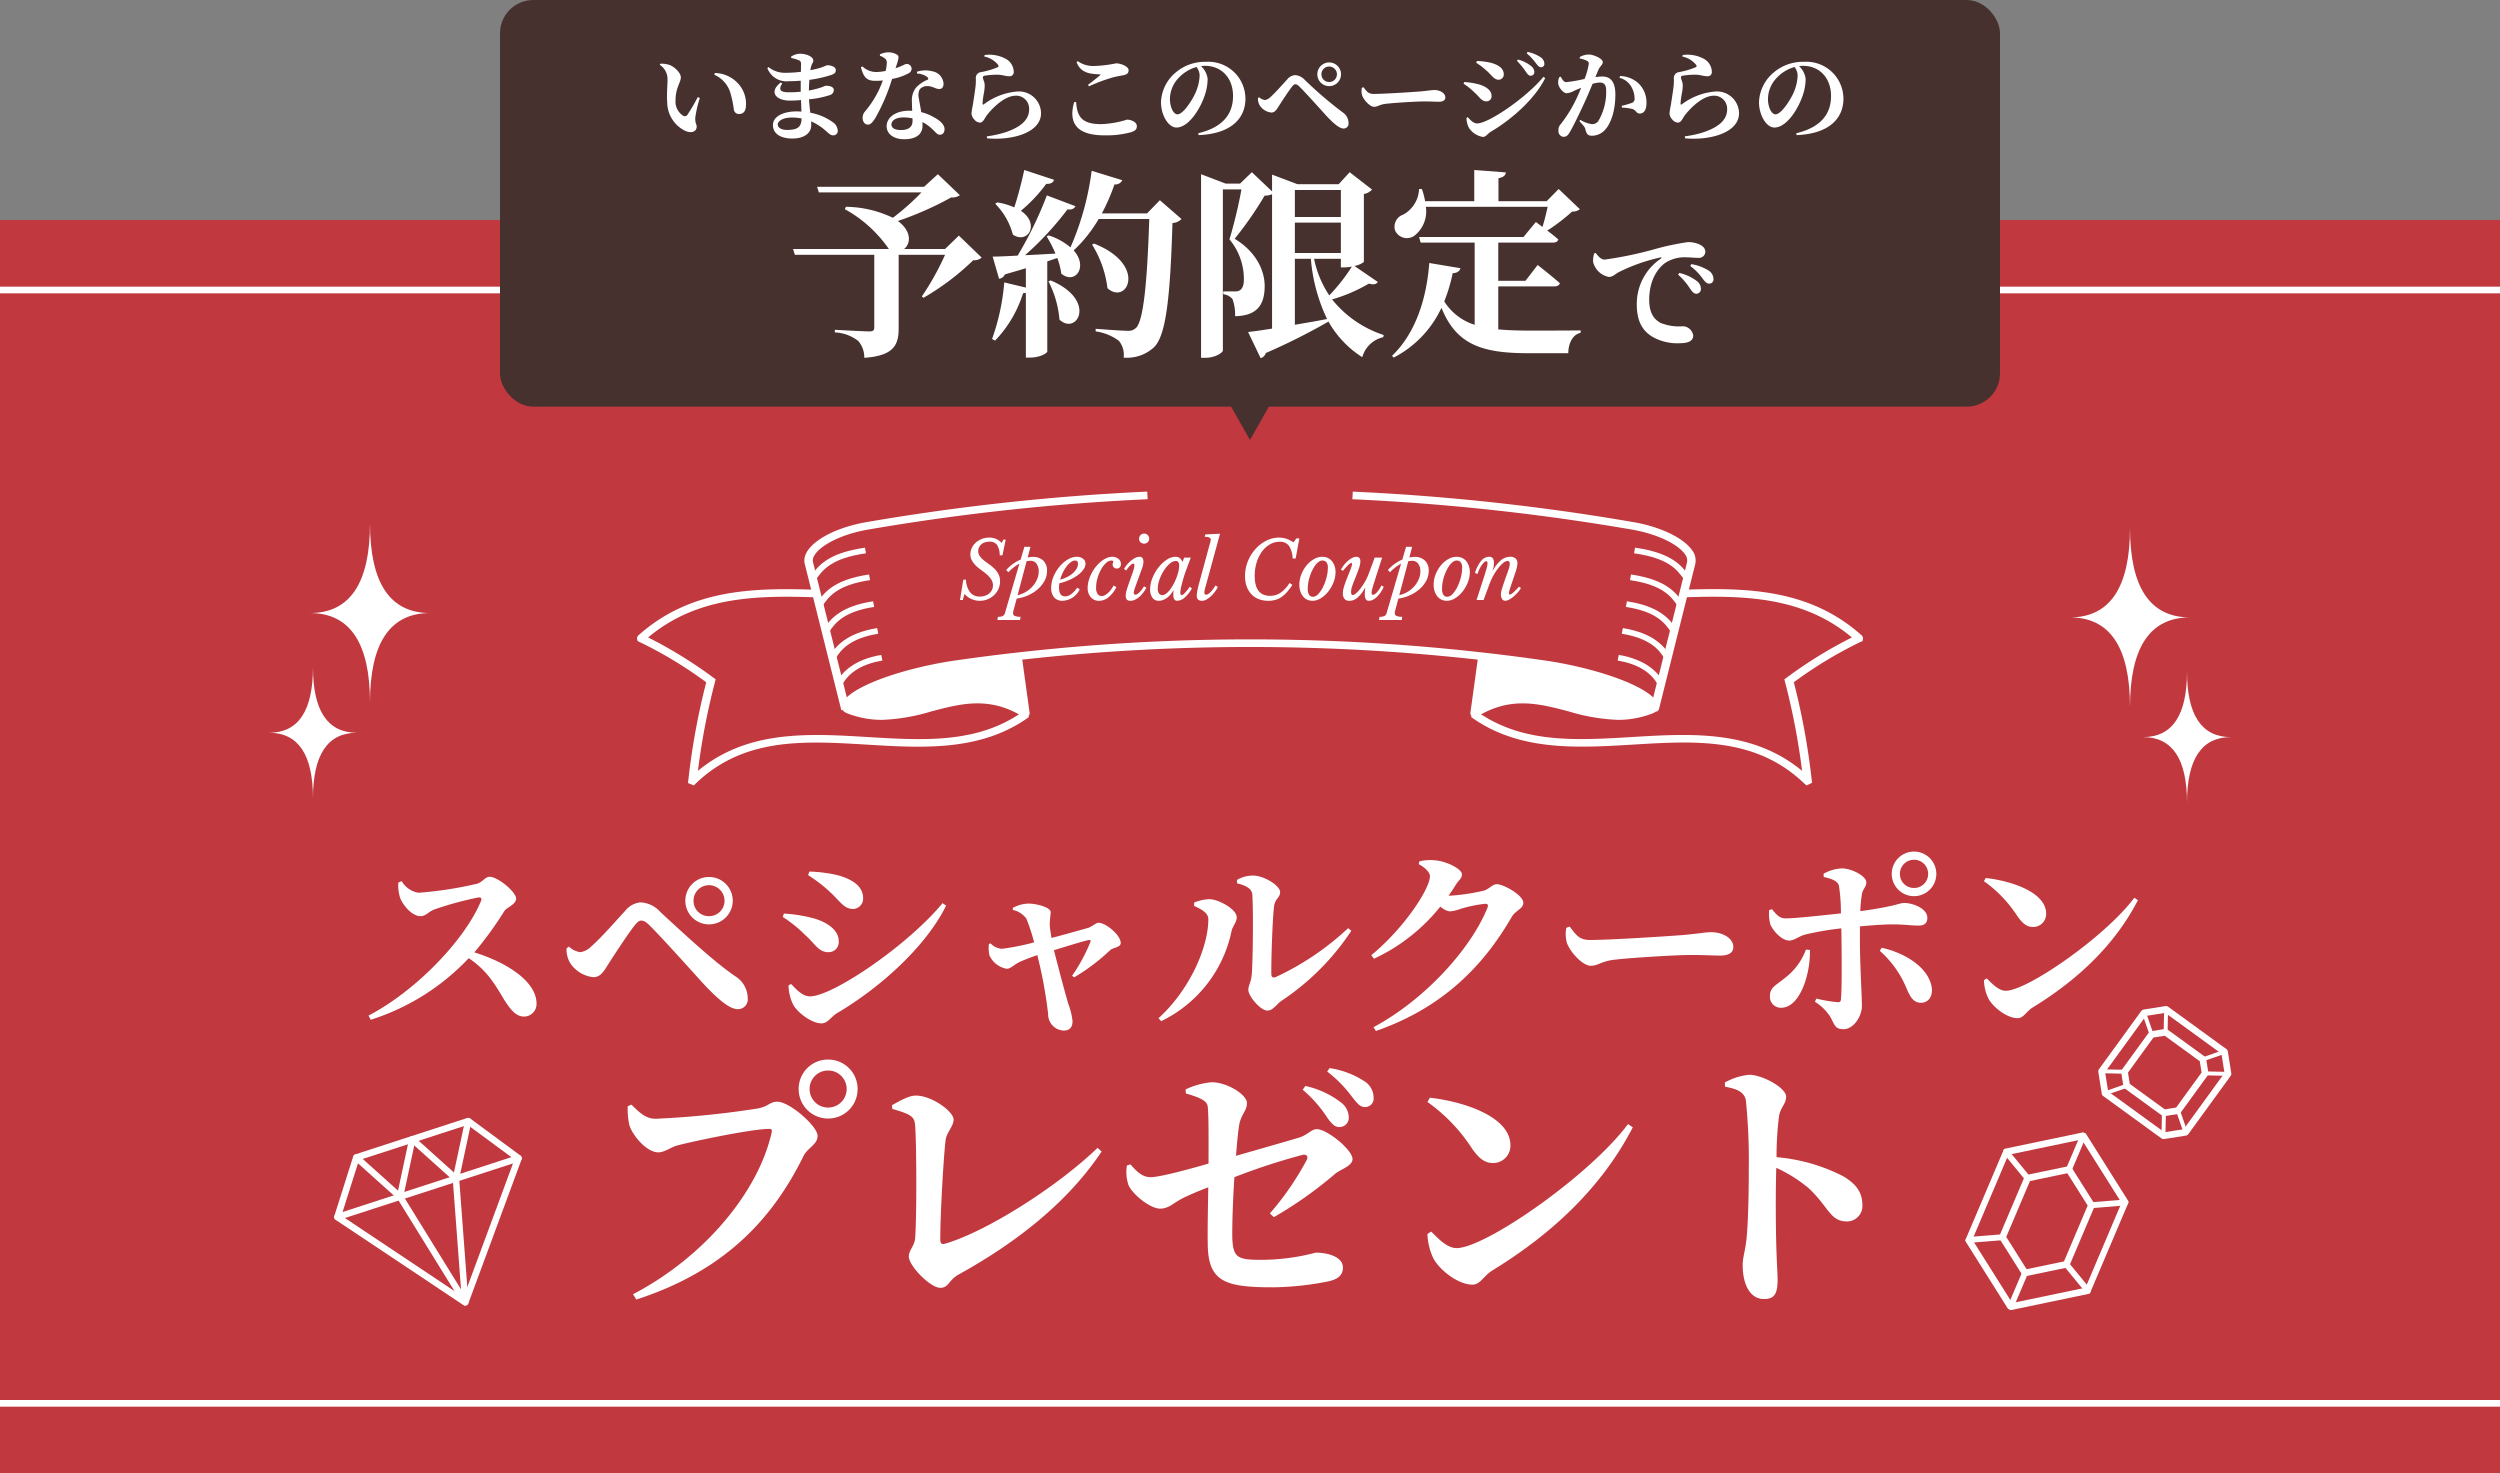 <svg xmlns="http://www.w3.org/2000/svg" xmlns:xlink="http://www.w3.org/1999/xlink" width="375" height="221" viewBox="0 0 375 221">
  <rect x="0" y="0" width="375" height="221" fill="#808080" stroke="none"/>
  <defs>
    <clipPath id="clip-path">
      <rect id="Rectangle_1308" data-name="Rectangle 1308" width="183.892" height="63.816" fill="none"/>
    </clipPath>
    <clipPath id="clip-path-2">
      <rect id="Rectangle_1309" data-name="Rectangle 1309" width="20.31" height="28.729" fill="none"/>
    </clipPath>
    <clipPath id="clip-path-4">
      <rect id="Rectangle_1311" data-name="Rectangle 1311" width="19" height="27.916" fill="none"/>
    </clipPath>
    <clipPath id="clip-path-5">
      <rect id="Rectangle_1312" data-name="Rectangle 1312" width="19" height="27.916" transform="translate(0 0)" fill="none"/>
    </clipPath>
    <clipPath id="clip-path-6">
      <rect id="Rectangle_1311-2" data-name="Rectangle 1311" width="13.895" height="20.416" fill="none"/>
    </clipPath>
  </defs>
  <g id="Group_949" data-name="Group 949" transform="translate(0 -15869)">
    <g id="lead">
      <rect id="Rectangle_1287" data-name="Rectangle 1287" width="375" height="188" transform="translate(0 15902)" fill="#c1383f"/>
      <rect id="Rectangle_1314" data-name="Rectangle 1314" width="375" height="1" transform="translate(0 15912)" fill="#fff"/>
      <rect id="Rectangle_1315" data-name="Rectangle 1315" width="375" height="1" transform="translate(0 16079)" fill="#fff"/>
      <g id="Group_878" data-name="Group 878" transform="translate(0 1.816)">
        <g id="ribon" transform="translate(95.555 15921.184)">
          <g id="Group_866" data-name="Group 866" transform="translate(0 0)" clip-path="url(#clip-path)">
            <path id="Path_2426" data-name="Path 2426" d="M41.773,54.154l-.791-.476.142-.193c1.055-1.441,2.5-3.415,8.087-4.206l.148.847c-5.172.732-6.43,2.451-7.441,3.832Z" transform="translate(-15.019 -21.127)" fill="#fff"/>
            <path id="Path_2427" data-name="Path 2427" d="M43.337,61.112l-.81-.449c1.019-1.5,2.417-3.545,7.86-4.346l.153.846c-5.014.739-6.228,2.519-7.2,3.949" transform="translate(-15.585 -24.144)" fill="#fff"/>
            <path id="Path_2428" data-name="Path 2428" d="M44.9,68.07l-.829-.421c1.128-1.8,2.816-3.574,7.491-4.294l.16.845c-4.5.692-5.879,2.361-6.822,3.87" transform="translate(-16.151 -27.162)" fill="#fff"/>
            <path id="Path_2429" data-name="Path 2429" d="M46.465,75.027l-.846-.392c.832-1.46,2.475-3.489,7.12-4.242l.169.844c-4.183.678-5.64,2.381-6.442,3.789" transform="translate(-16.718 -30.179)" fill="#fff"/>
            <path id="Path_2430" data-name="Path 2430" d="M48.029,81.982l-.862-.361c.781-1.517,2.586-3.476,6.747-4.19l.178.842c-3.023.519-5.063,1.768-6.063,3.709" transform="translate(-17.285 -33.196)" fill="#fff"/>
            <path id="Path_2431" data-name="Path 2431" d="M224.773,85.946c-9.644,3.778-16.706-5.352-26.341.489a.306.306,0,0,1-.257.064h0a.372.372,0,0,1-.1-.231c-.005-.009,0-.017,0-.026q.584-4.232,1.175-8.465,4.972.554,9.925,1.278c9.282,1.445,16.245,4.567,16.064,6.574v0a0,0,0,0,1-.005,0,1.173,1.173,0,0,1-.461.308" transform="translate(-72.588 -33.345)" fill="#fff"/>
            <path id="Path_2432" data-name="Path 2432" d="M76.476,86.242c0,.009,0,.017,0,.026a.372.372,0,0,1-.1.231h-.005a.3.3,0,0,1-.257-.064c-9.635-5.841-16.7,3.289-26.341-.489a1.237,1.237,0,0,1-.466-.308v-.009c-.176-2.007,6.781-5.129,16.069-6.574q4.951-.721,9.92-1.278.584,4.233,1.175,8.465" transform="translate(-18.07 -33.345)" fill="#fff"/>
            <path id="Path_2433" data-name="Path 2433" d="M8.507,89.611l-.855-.359.044-.444A104.866,104.866,0,0,1,10.38,74.14,62.614,62.614,0,0,0,.357,68.085L.089,67.96l-.075-.286A.6.6,0,0,1,.206,67.1c7.744-6.908,17.064-7.175,26.737-6.835L26.894,61.4c-9.146-.322-17.959-.094-25.232,6.016a65.919,65.919,0,0,1,9.825,6.057l.309.226-.091.349A102.878,102.878,0,0,0,9.135,87.425c7.436-6.16,16.6-5.609,25.483-5.072,8.467.51,16.465.992,23.249-3.8l.235.27.705.481a.816.816,0,0,1-.168.154C51.484,84.514,42.867,84,34.534,83.493c-9.5-.574-18.464-1.113-25.706,5.812Z" transform="translate(0 -25.796)" fill="#fff"/>
            <path id="Path_2434" data-name="Path 2434" d="M54.6,87.284a14.118,14.118,0,0,1-5.233-.984,1.69,1.69,0,0,1-.664-.454l.775-.5-.387.249.386-.25a.862.862,0,0,0,.271.166c4.322,1.693,8.035.716,11.966-.317,4.354-1.145,8.851-2.327,14.005.583l-1.112-7.99.945-.106,1.192,8.6-.012.026a.591.591,0,0,1-.4.551l-.128.031a.831.831,0,0,1-.589-.146c-4.959-3.005-9.174-1.9-13.637-.722A28.872,28.872,0,0,1,54.6,87.284" transform="translate(-17.848 -33.305)" fill="#fff"/>
            <path id="Path_2435" data-name="Path 2435" d="M48.607,91.561l-.057-.131.46-.109.445-.149-.193.089.208-.049-.208.049Z" transform="translate(-17.792 -39.087)" fill="#fff"/>
            <path id="Path_2436" data-name="Path 2436" d="M241.137,91.674l-.939-.138h.95a.718.718,0,0,1-.011.138" transform="translate(-88.026 -39.244)" fill="#fff"/>
            <path id="Path_2437" data-name="Path 2437" d="M215.317,67.343l-1.24-.22.013-.06c.022-.072.026-.1.032-.122l5.449-21.783a1.506,1.506,0,0,0-.35-1.251c-1.123-1.554-4.285-3.016-7.88-3.645l-.06-.01c-9.106-1.572-18.388-2.78-27.591-3.59-4.772-.424-9.59-.747-14.322-.958l.062-1.141c4.753.213,9.592.536,14.384.962,9.22.812,18.522,2.022,27.648,3.6l.063.01c4,.689,7.433,2.319,8.757,4.153a2.536,2.536,0,0,1,.525,2.129l-5.445,21.765a1.6,1.6,0,0,1-.044.166" transform="translate(-62.069 -14.818)" fill="#fff"/>
            <path id="Path_2438" data-name="Path 2438" d="M45.162,67.354v0l-2.154-8.618q-1.093-4.378-2.189-8.757l-1.142-4.571a2.045,2.045,0,0,1-.063-.512c0-2.369,4.018-4.848,9.345-5.767a339.716,339.716,0,0,1,42.088-4.572l.065,1.141A338.46,338.46,0,0,0,49.2,40.249c-4.974.858-8.316,3.095-8.316,4.645a1.017,1.017,0,0,0,.031.257l1.142,4.575q1.1,4.379,2.189,8.757l1.733,6.934c2.359-2.247,9.21-4.437,15.744-5.454,3.371-.491,6.717-.921,9.95-1.282a309.894,309.894,0,0,1,69.588,0c3.232.36,6.579.791,9.946,1.281,8.181,1.273,16.847,4.382,16.595,7.184l-1.263-.093c.125-1.392-6.008-4.481-15.54-5.965-3.346-.487-6.677-.916-9.9-1.274a308.457,308.457,0,0,0-69.274,0c-3.22.359-6.549.788-9.9,1.275-9.522,1.481-15.66,4.572-15.539,5.965a.523.523,0,0,0,.013.073h0Z" transform="translate(-14.517 -14.815)" fill="#fff"/>
            <path id="Path_2439" data-name="Path 2439" d="M247.78,89.612l-.348-.3c-7.255-6.936-16.223-6.4-25.719-5.824-8.332.5-16.949,1.021-24.115-4.045a.792.792,0,0,1-.162-.151l.562-.384.368-.373c6.8,4.806,14.794,4.323,23.262,3.813,8.876-.535,18.038-1.088,25.483,5.074a102.8,102.8,0,0,0-2.568-13.374l-.092-.349.309-.226a66.176,66.176,0,0,1,9.823-6.06c-7.272-6.107-16.081-6.335-25.225-6.014l-.029-1.142c9.65-.34,18.97-.073,26.71,6.833a.6.6,0,0,1,.2.578l-.067.3-.329.134a62.748,62.748,0,0,0-9.97,6.032,105.019,105.019,0,0,1,2.686,14.685l.045.4Z" transform="translate(-72.355 -25.796)" fill="#fff"/>
            <path id="Path_2440" data-name="Path 2440" d="M219.446,87.284a28.863,28.863,0,0,1-7.381-1.264c-4.463-1.174-8.68-2.284-13.651.731a.8.8,0,0,1-.577.137H197.8l-.089-.03a.591.591,0,0,1-.4-.535l-.016-.03.023-.151h0l1.169-8.457.944.106-1.109,7.989c5.168-2.907,9.657-1.725,14-.583,3.932,1.034,7.644,2.01,11.969.316a.827.827,0,0,0,.258-.157l.143-.165.25-.022v.339l.3.081h.179v.428l-.269.005a1.939,1.939,0,0,1-.481.276,14.122,14.122,0,0,1-5.235.985" transform="translate(-72.304 -33.305)" fill="#fff"/>
            <path id="Path_2441" data-name="Path 2441" d="M243.65,54.154l-.144-.2c-1.011-1.381-2.269-3.1-7.441-3.832l.148-.847c5.586.791,7.032,2.765,8.087,4.206l.142.193Z" transform="translate(-86.511 -21.127)" fill="#fff"/>
            <path id="Path_2442" data-name="Path 2442" d="M242.3,61.112c-.975-1.43-2.189-3.211-7.2-3.949l.153-.846c5.443.8,6.84,2.85,7.86,4.346Z" transform="translate(-86.155 -24.144)" fill="#fff"/>
            <path id="Path_2443" data-name="Path 2443" d="M240.941,68.07c-.943-1.509-2.325-3.177-6.822-3.87l.16-.845c4.675.719,6.363,2.489,7.491,4.294Z" transform="translate(-85.798 -27.162)" fill="#fff"/>
            <path id="Path_2444" data-name="Path 2444" d="M239.588,75.027c-.8-1.408-2.259-3.112-6.442-3.789l.169-.844c4.645.752,6.288,2.782,7.12,4.242Z" transform="translate(-85.441 -30.179)" fill="#fff"/>
            <path id="Path_2445" data-name="Path 2445" d="M238.234,81.982c-1-1.942-3.04-3.19-6.063-3.709l.178-.842c4.161.715,5.966,2.673,6.747,4.19Z" transform="translate(-85.084 -33.196)" fill="#fff"/>
          </g>
        </g>
        <path id="Path_2541" data-name="Path 2541" d="M-128.25-20.43a6.214,6.214,0,0,0,.24,2.19c.36,1.11,1.77,2.85,3.09,2.85.84,0,1.2-.72,2.19-1.05a51.293,51.293,0,0,1,6.54-1.77c.33,0,.51.12.33.57-2.43,5.85-9.81,13.5-16.86,17.16l.33.63a34.491,34.491,0,0,0,14.7-9.24c2.79,1.86,3.96,3.99,5.34,6.27,1.02,1.59,1.8,2.49,2.97,2.49a1.884,1.884,0,0,0,1.86-1.95c0-3.3-4.41-6.15-9.33-7.68a53.792,53.792,0,0,0,4.53-6.24c.36-.51,1.74-.96,1.74-1.83,0-.96-2.7-3.27-3.99-3.27-.63,0-1.14.87-1.89,1.05a57.918,57.918,0,0,1-8.76,1.35,3.561,3.561,0,0,1-2.52-1.74Zm46.59,6.27a3.553,3.553,0,0,0,3.57-3.54,3.559,3.559,0,0,0-3.57-3.57A3.553,3.553,0,0,0-85.2-17.7,3.547,3.547,0,0,0-81.66-14.16Zm0-5.88a2.343,2.343,0,0,1,2.34,2.34,2.318,2.318,0,0,1-2.34,2.31,2.292,2.292,0,0,1-2.31-2.31A2.318,2.318,0,0,1-81.66-20.04ZM-102.42-8.28A4.737,4.737,0,0,0-99-6.24c1.08,0,1.56-.87,2.19-1.86.93-1.47,3-4.62,3.96-5.85.45-.57.75-.78,1.05-.78.33,0,.75.21,1.32.81,1.71,1.68,6.39,6.9,8.16,8.85,2.34,2.46,3.87,3.63,5.01,3.63a1.471,1.471,0,0,0,1.47-1.65,3.912,3.912,0,0,0-1.8-3.24c-2.94-1.98-7.2-5.88-11.31-9.69a4.26,4.26,0,0,0-2.97-1.44,3.326,3.326,0,0,0-2.34,1.32c-.9.93-3.48,3.93-5.01,5.25a2.951,2.951,0,0,1-1.68.9,3.076,3.076,0,0,1-1.71-.84l-.36.27A3.949,3.949,0,0,0-102.42-8.28Zm38.85-10.8c1.59,1.44,2.13,2.61,3.57,2.61a1.558,1.558,0,0,0,1.47-1.59c0-1.92-1.77-2.91-3.84-3.48a21.145,21.145,0,0,0-4.23-.54l-.18.54A21.42,21.42,0,0,1-63.57-19.08ZM-66.51-3.36c-1.17,0-2.16-1.17-2.82-1.86l-.39.21a6.825,6.825,0,0,0,.75,3C-68.1-.66-66.09.69-64.8.69c1.02,0,1.41-.99,2.4-1.56,6.54-3.87,13.32-10.02,16.32-16.11l-.54-.36C-51.72-11.13-63.06-3.36-66.51-3.36Zm-.69-9.18c1.41,1.23,1.98,2.55,3.42,2.55a1.513,1.513,0,0,0,1.59-1.65c0-1.83-2.07-3.03-4.2-3.54a22.531,22.531,0,0,0-4.02-.6l-.18.51A19.073,19.073,0,0,1-67.2-12.54Zm31.14-3.78a3.411,3.411,0,0,1,2.01,1.29,27.534,27.534,0,0,1,1.17,3.57,36.4,36.4,0,0,1-4.8.96,2.512,2.512,0,0,1-1.74-.81l-.24.09a4.637,4.637,0,0,0,.09,1.74A3.516,3.516,0,0,0-36.99-7.5c.63,0,1.08-.66,2.19-1.14.51-.21,1.44-.6,2.4-.9A68.782,68.782,0,0,1-30.78-.75a2.44,2.44,0,0,0,2.31,2.52c.93,0,1.35-.48,1.35-1.44a10.578,10.578,0,0,0-.63-2.55c-.48-1.65-1.38-4.98-2.16-8.07,2.07-.63,4.2-1.29,5.13-1.5.33-.06.45,0,.33.3a26.248,26.248,0,0,1-2.73,5.04l.3.24a29.708,29.708,0,0,0,5.43-4.11c.42-.36,1.56-.39,1.56-1.05,0-1.17-2.22-3.03-3.33-3.03-.39,0-.93.54-1.5.75-.75.21-3.48.99-5.55,1.53a18.963,18.963,0,0,1-.27-1.92,19.174,19.174,0,0,1,.15-1.92c0-.81-2.28-1.32-3.33-1.32a5.121,5.121,0,0,0-2.37.66Zm33.63-3.99c1.41.33,2.22.84,2.28,1.68C.03-15.72-.09-8.07-.24-6.6-.36-5.4-.75-5.01-.75-4.32c0,.87,1.77,3.09,2.88,3.09.84,0,1.41-1.02,2.1-1.47A37.128,37.128,0,0,0,14.7-13.2l-.48-.39A41.3,41.3,0,0,1,3.39-6.27c-.45.18-.69.03-.69-.45-.03-2.13.18-8.46.42-10.2.15-1.11.9-1.26.9-2.07,0-.99-2.43-2.49-4.05-2.49a4.649,4.649,0,0,0-2.43.66Zm-4.32,5.37c0,4.32-2.91,10.74-7.47,14.85l.39.45A19.374,19.374,0,0,0-3.27-13.14c.15-.75.78-1.32.78-2.07,0-1.23-2.7-2.7-4.08-2.73a6.552,6.552,0,0,0-2.31.51v.51C-7.86-16.47-6.75-15.9-6.75-14.94Zm36.03-3.51c.39-.57.78-1.11,1.11-1.68.51-.78.9-.9.9-1.56,0-.75-2.31-2.01-4.29-2.1a6.781,6.781,0,0,0-2.1.18l-.09.42c.96.51,1.68,1.23,1.68,1.8,0,1.92-3.93,7.86-8.79,11.85l.39.54a27.693,27.693,0,0,0,9.96-7.83,2.77,2.77,0,0,0,1.38.72,5.216,5.216,0,0,0,1.68-.39,21.476,21.476,0,0,1,3.66-.75c.36,0,.51.15.36.57-2.52,6.27-9.48,13.86-17.1,17.94l.36.57c9.81-3.42,15.99-9.51,20.4-17.16.54-.9,1.71-1.2,1.71-2.04,0-1.23-3.06-2.82-3.96-2.82-.66,0-1.17.72-1.92.96A29.716,29.716,0,0,1,29.28-18.45Zm17.67,4.8a4.876,4.876,0,0,0,.09,2.28c.54,1.47,2.4,3.42,3.57,3.42,1.14,0,1.59-.72,3.75-.93,2.31-.27,9.03-.69,11.31-.69,2.1,0,3.15.09,4.35.09,1.26,0,1.98-.42,1.98-1.29,0-1.29-1.56-2.22-3.36-2.22-.72,0-2.07.24-4.08.42-1.83.15-10.89.75-14.1.75-1.59,0-2.1-.81-3-2.01Zm52.14-10.2a2.1,2.1,0,0,1,2.13,2.13,2.094,2.094,0,0,1-2.13,2.1,2.087,2.087,0,0,1-2.1-2.1A2.094,2.094,0,0,1,99.09-23.85Zm0,5.46a3.348,3.348,0,0,0,3.36-3.33,3.354,3.354,0,0,0-3.36-3.36,3.348,3.348,0,0,0-3.33,3.36A3.342,3.342,0,0,0,99.09-18.39Zm-16.2,8.01a9.348,9.348,0,0,1-3.12,4.23c-1.5,1.23-2.28,1.44-2.28,2.76a1.639,1.639,0,0,0,1.68,1.74c2.82,0,4.41-5.04,4.32-8.67Zm2.67-10.89c1.26.3,2.04.57,2.28,1.29a27.836,27.836,0,0,1,.3,4.17c-2.49.27-6.84.75-8.22.75-.9.03-1.38-.45-2.13-1.38l-.42.15a6.348,6.348,0,0,0,.18,2.13c.54,1.23,1.86,2.43,2.82,2.43.81,0,1.41-.66,2.52-.93a43.235,43.235,0,0,1,5.31-.9l.03,2.16c.03,2.55.06,6.93-.09,8.49-.03.39-.21.45-.54.42a21.614,21.614,0,0,1-3.15-.54l-.21.48A7.329,7.329,0,0,1,86.52-.33c.72,1.29.72,1.89,2.01,1.89,1.53,0,2.76-1.95,2.76-3.51,0-1.2-.3-6.36-.3-9.45v-2.46c1.89-.18,3.75-.3,4.89-.3,1.77,0,2.76.18,3.93.18.84,0,1.29-.36,1.29-1.17,0-1.38-2.13-2.22-3.48-2.22-.78,0-.96.45-6.57,1.23a18.007,18.007,0,0,1,.24-2.55c.12-.81.66-1.05.66-1.77,0-.93-2.13-2.07-3.66-2.1a6.2,6.2,0,0,0-2.76.81Zm8.4,11.07a15.211,15.211,0,0,1,4.02,5.64c.45,1.02.93,2.16,2.16,2.16,1.08,0,1.71-.87,1.65-2.04-.27-3.06-3.84-5.4-7.53-6.21Zm15.63-10.44a19.239,19.239,0,0,1,5.04,5.28c.75,1.05,1.38,1.59,2.34,1.59a1.941,1.941,0,0,0,1.95-2.01c0-3.09-4.92-4.86-9.06-5.34ZM112.86-4.2c-1.08,0-2.13-1.14-2.85-1.86l-.42.27a6.774,6.774,0,0,0,.66,2.73c.6,1.2,2.7,2.97,4.41,2.97.87,0,1.26-.99,2.22-1.59,6.96-4.26,12.42-9.54,15.81-16.11l-.54-.36C127.83-12.36,116.1-4.2,112.86-4.2ZM-63.8,14.96a4.4,4.4,0,0,0,4.44-4.44,4.4,4.4,0,0,0-4.44-4.4,4.387,4.387,0,0,0-4.4,4.4A4.4,4.4,0,0,0-63.8,14.96Zm0-7.2A2.774,2.774,0,0,1-61,10.52a2.783,2.783,0,0,1-2.8,2.8,2.774,2.774,0,0,1-2.76-2.8A2.766,2.766,0,0,1-63.8,7.76Zm-29.48,5.12-.56.24a10.747,10.747,0,0,0,.24,2.8c.4,1.48,2.56,4.12,4.36,4.12.92,0,1.92-.8,2.84-1.04,2.28-.6,11.12-2.48,13.8-2.48.28,0,.44.12.36.48-1.92,8.76-9.88,18.6-20.8,24.32l.48.8c12.96-4.2,20.28-11.76,25.08-21.52.64-1.28,2.12-1.72,2.12-3.04,0-1.44-4.2-5.12-6.04-5.12-1.12,0-1.2.64-2.84,1A137.7,137.7,0,0,1-89.68,15C-91.16,15-92.16,14-93.28,12.88Zm39.12.64c3.08.88,3.32,1.24,3.44,2.56.2,3,.24,13.24,0,16.72-.04,1.2-.96,1.92-.96,2.84,0,1.44,3.24,4.72,4.72,4.72,1.28,0,1.24-1.16,2.76-2,8.6-4.76,16.32-10.76,21.44-18.44l-.6-.56c-6.2,5.96-16.88,12.68-22.96,14.4-.44.12-.64-.12-.64-.64,0-3.88.52-12.76.8-14.88.12-1.2,1.2-2.08,1.2-3.12,0-1.2-3.24-3.6-5.68-3.6-1.08,0-2.52.88-3.56,1.44ZM7.4,10.64a18.984,18.984,0,0,1,3.64,4.12c.64.92,1.16,1.48,1.8,1.48a1.4,1.4,0,0,0,1.48-1.44,2.88,2.88,0,0,0-1.16-2.24A13.362,13.362,0,0,0,7.8,10.08Zm-17.52.56c2,.6,3.2,1.04,3.28,2,.16,1.4.12,5.28.12,8.52-2.88.84-7.32,2.04-8.68,2.04s-2.2-1-3.04-1.92l-.52.16a5.984,5.984,0,0,0,.24,2.96c.64,1.44,3.28,3.52,4.72,3.52,1.36,0,1.88-.8,3.56-1.64,1.08-.52,2.4-1.08,3.68-1.56-.04,2.72-.12,6.2-.08,8.32,0,5.88,2.56,6.68,9.84,6.68a44.618,44.618,0,0,0,8.4-.92c1.08-.28,2.04-.76,2.04-2.04,0-1.64-2.32-2.24-4.08-2.24A32.282,32.282,0,0,1,1.2,36.16c-3.68,0-4.32-.32-4.36-3.76,0-2.4.12-5.64.32-8.64A95.982,95.982,0,0,1,7.44,20.4c.56-.08.8.24.6.72A43.248,43.248,0,0,1,2.48,29.2l.6.56a60.438,60.438,0,0,0,9.16-6.48c.76-.68,2.64-1.16,2.64-2.24,0-1.36-3.8-4.48-5.36-4.48-.84,0-1.36.88-2.72,1.28C4.96,18.4.72,19.6-2.6,20.56c.16-2.04.32-3.72.48-4.64.28-1.6,1.16-2.08,1.16-3.28,0-1.28-3-3.12-5.28-3.12a11.2,11.2,0,0,0-3.92,1.08Zm21.2-3.28a18.607,18.607,0,0,1,3.64,3.68c.8,1,1.24,1.64,2,1.64a1.275,1.275,0,0,0,1.32-1.44,2.894,2.894,0,0,0-1.4-2.44,13.078,13.078,0,0,0-5.2-1.96Zm15.04,4.56a25.651,25.651,0,0,1,6.72,7.04c1,1.4,1.84,2.12,3.12,2.12a2.588,2.588,0,0,0,2.6-2.68c0-4.12-6.56-6.48-12.08-7.12ZM30.48,34.4c-1.44,0-2.84-1.52-3.8-2.48l-.56.36A9.032,9.032,0,0,0,27,35.92c.8,1.6,3.6,3.96,5.88,3.96,1.16,0,1.68-1.32,2.96-2.12,9.28-5.68,16.56-12.72,21.08-21.48l-.72-.48C50.44,23.52,34.8,34.4,30.48,34.4ZM70.76,10.2c1.64.28,2.88.72,3.12,2.04a88.4,88.4,0,0,1,.44,10.16c0,2.4-.04,7.76-.36,10.76-.2,1.76-.56,2.68-.56,3.76,0,2.96,1.12,5.12,3.2,5.12,1.6,0,2.04-.84,2.04-2.92,0-.56-.08-1.92-.16-3.96-.12-3.44-.16-8.56-.04-12.8a21.245,21.245,0,0,1,4.8,3c3.08,2.84,3.24,5.04,5.8,5.04a2.323,2.323,0,0,0,2.32-2.44c0-2.12-1.16-3.32-2.92-4.36a26.864,26.864,0,0,0-9.96-2.84,49.459,49.459,0,0,1,.36-6.04c.2-1.48,1.08-1.88,1.08-3.04,0-1.32-3.56-3.28-5.56-3.28a9.456,9.456,0,0,0-3.64,1.16Z" transform="translate(188 16020)" fill="#fff"/>
        <path id="Path_2542" data-name="Path 2542" d="M-35.682-9.06h.36l-.5,2.364h-.408a2.823,2.823,0,0,0-.4-1.572,1.318,1.318,0,0,0-1.128-.48,2.191,2.191,0,0,0-.684.1,1.534,1.534,0,0,0-.534.294,1.406,1.406,0,0,0-.348.45,1.254,1.254,0,0,0-.126.558,1.288,1.288,0,0,0,.24.768,3.2,3.2,0,0,0,.606.63q.366.294.792.594a6.3,6.3,0,0,1,.792.66,3.281,3.281,0,0,1,.606.816,2.262,2.262,0,0,1,.24,1.068,2.763,2.763,0,0,1-.24,1.146,2.943,2.943,0,0,1-.654.93,3.088,3.088,0,0,1-.966.624A3.081,3.081,0,0,1-39.222.12,3.074,3.074,0,0,1-41.514-.912L-41.766,0h-.42l.5-3.048h.4a3.289,3.289,0,0,0,.612,1.884,1.784,1.784,0,0,0,1.464.648,2.383,2.383,0,0,0,.792-.126A1.9,1.9,0,0,0-37.8-.99a1.644,1.644,0,0,0,.408-.528,1.492,1.492,0,0,0,.15-.666,1.582,1.582,0,0,0-.252-.888,3.73,3.73,0,0,0-.624-.72,8.545,8.545,0,0,0-.816-.648,7.114,7.114,0,0,1-.816-.666,3.614,3.614,0,0,1-.624-.78,1.884,1.884,0,0,1-.252-.978,2.192,2.192,0,0,1,.222-.972,2.492,2.492,0,0,1,.606-.792,2.965,2.965,0,0,1,.9-.534,3.055,3.055,0,0,1,1.1-.2,2.517,2.517,0,0,1,1.008.192,2.821,2.821,0,0,1,.864.612Zm.432,4.56a6.138,6.138,0,0,1,1-.906A5.585,5.585,0,0,1-33.09-6.06l.564-1.92h.912l-.42,1.6q.192-.036.378-.06a2.951,2.951,0,0,1,.378-.024,2.169,2.169,0,0,1,1.584.552,2.067,2.067,0,0,1,.564,1.548,3.1,3.1,0,0,1-.378,1.494A4.493,4.493,0,0,1-30.516-1.62,5.71,5.71,0,0,1-31.968-.7a6.236,6.236,0,0,1-1.71.486l-.444,1.668a1.861,1.861,0,0,0-.078.3,1.471,1.471,0,0,0-.018.216.428.428,0,0,0,.246.42,2.293,2.293,0,0,0,.87.132l-.072.48h-3.4l.072-.48a1.66,1.66,0,0,0,.732-.12.685.685,0,0,0,.324-.432l2.172-7.416a5.756,5.756,0,0,0-.876.57,6.968,6.968,0,0,0-.78.714Zm3.66-1.38a2.566,2.566,0,0,0-.306.018q-.15.018-.294.042L-33.546-.732a3.912,3.912,0,0,0,1.17-.444,4.2,4.2,0,0,0,1.014-.8,4.024,4.024,0,0,0,.714-1.074,2.968,2.968,0,0,0,.27-1.242,1.85,1.85,0,0,0-.33-1.152A1.054,1.054,0,0,0-31.59-5.88ZM-24.222-1.6A3.009,3.009,0,0,1-26.79.12a1.6,1.6,0,0,1-1.272-.51,2.134,2.134,0,0,1-.444-1.446,4.309,4.309,0,0,1,.342-1.656,5.787,5.787,0,0,1,.894-1.494,4.9,4.9,0,0,1,1.236-1.08,2.623,2.623,0,0,1,1.368-.414,1.457,1.457,0,0,1,.942.294.921.921,0,0,1,.366.75,1.508,1.508,0,0,1-.312.864,3.745,3.745,0,0,1-.846.84,6.822,6.822,0,0,1-1.248.72,7.771,7.771,0,0,1-1.518.5q-.024.168-.036.33t-.012.33q0,1.308.924,1.308a1.562,1.562,0,0,0,.918-.348,3.756,3.756,0,0,0,.882-.96Zm-.684-4.32a1.123,1.123,0,0,0-.648.24,3.045,3.045,0,0,0-.642.642,5.484,5.484,0,0,0-.558.918,6.387,6.387,0,0,0-.408,1.068,5.475,5.475,0,0,0,1.068-.408,3.957,3.957,0,0,0,.846-.57A2.769,2.769,0,0,0-24.69-4.7a1.417,1.417,0,0,0,.2-.714Q-24.486-5.916-24.906-5.916Zm6.18,3.984A4.494,4.494,0,0,1-19.9-.408,2.249,2.249,0,0,1-21.318.12a1.577,1.577,0,0,1-1.248-.534,2.08,2.08,0,0,1-.468-1.422,3.961,3.961,0,0,1,.156-1.08,5.807,5.807,0,0,1,.42-1.068,5.907,5.907,0,0,1,.624-.972,5.169,5.169,0,0,1,.768-.792,3.785,3.785,0,0,1,.846-.534,2.074,2.074,0,0,1,.858-.2,1.425,1.425,0,0,1,.948.312.977.977,0,0,1,.372.78.683.683,0,0,1-.174.486.588.588,0,0,1-.45.186.609.609,0,0,1-.45-.174.579.579,0,0,1-.174-.426.566.566,0,0,1,.048-.252.4.4,0,0,0,.048-.18q0-.168-.288-.168a1.212,1.212,0,0,0-.8.372,3.8,3.8,0,0,0-.738.96,6.189,6.189,0,0,0-.54,1.314,5.183,5.183,0,0,0-.21,1.446,1.606,1.606,0,0,0,.222.906.7.7,0,0,0,.618.33.986.986,0,0,0,.45-.12,2.371,2.371,0,0,0,.474-.33,3.487,3.487,0,0,0,.462-.5,4.2,4.2,0,0,0,.4-.636Zm2.388-2.028q.168-.468.24-.756a2,2,0,0,0,.072-.456.324.324,0,0,0-.054-.222.161.161,0,0,0-.114-.054.474.474,0,0,0-.288.126,3.007,3.007,0,0,0-.312.294,3.4,3.4,0,0,0-.276.336,2.164,2.164,0,0,0-.168.264l-.348-.216a4.192,4.192,0,0,1,.4-.588,4.334,4.334,0,0,1,.582-.6,3.8,3.8,0,0,1,.672-.462,1.4,1.4,0,0,1,.66-.186.562.562,0,0,1,.45.174.987.987,0,0,1,.15.63,2.975,2.975,0,0,1-.21.936q-.21.588-.546,1.512l-.444,1.212q-.024.06-.066.186t-.084.264q-.042.138-.072.27a1.017,1.017,0,0,0-.03.216.322.322,0,0,0,.06.192A.22.22,0,0,0-15.87-.8a.61.61,0,0,0,.372-.15,2.786,2.786,0,0,0,.372-.354,4.315,4.315,0,0,0,.324-.414q.144-.21.216-.33l.36.2a4.989,4.989,0,0,1-.39.636,4.255,4.255,0,0,1-.558.642,3.156,3.156,0,0,1-.684.492,1.615,1.615,0,0,1-.768.2.7.7,0,0,1-.522-.18.847.847,0,0,1-.174-.6,2.758,2.758,0,0,1,.114-.75q.114-.4.33-1.014Zm1.764-4.488a.746.746,0,0,1-.522-.2.684.684,0,0,1-.222-.528.773.773,0,0,1,.216-.552.7.7,0,0,1,.528-.228.727.727,0,0,1,.552.228.759.759,0,0,1,.216.54.7.7,0,0,1-.228.528A.759.759,0,0,1-14.574-8.448ZM-9.8-5.856a1.466,1.466,0,0,0-.942.42,4.628,4.628,0,0,0-.882,1.05A6.613,6.613,0,0,0-12.27-3.03a4.135,4.135,0,0,0-.252,1.35,1.185,1.185,0,0,0,.18.69.569.569,0,0,0,.492.258.978.978,0,0,0,.576-.222,3.005,3.005,0,0,0,.582-.588,6.112,6.112,0,0,0,.534-.834,8.438,8.438,0,0,0,.444-.966,6.981,6.981,0,0,0,.3-.978,3.976,3.976,0,0,0,.108-.864.816.816,0,0,0-.132-.492A.423.423,0,0,0-9.8-5.856Zm1.236-.5h1L-8.25-4.524q-.168.456-.33.972t-.288,1q-.126.48-.2.876a3.646,3.646,0,0,0-.072.588q0,.348.228.348.168,0,.486-.348a9.973,9.973,0,0,0,.714-.9l.312.252A4.95,4.95,0,0,1-8.484-.366,1.78,1.78,0,0,1-9.606.12a.492.492,0,0,1-.426-.21,1.216,1.216,0,0,1-.15-.69q0-.108.006-.252t.03-.384l-.048-.012a3.325,3.325,0,0,1-.426.618,3.248,3.248,0,0,1-.534.492,2.436,2.436,0,0,1-.6.324,1.776,1.776,0,0,1-.612.114,1.119,1.119,0,0,1-.954-.462,2.109,2.109,0,0,1-.342-1.278,4.51,4.51,0,0,1,.348-1.692,6.364,6.364,0,0,1,.9-1.566A5.346,5.346,0,0,1-11.19-6.03a2.37,2.37,0,0,1,1.32-.45,1.063,1.063,0,0,1,.648.186,1.284,1.284,0,0,1,.408.606Zm3.816-1.932q.06-.216.12-.438a1.412,1.412,0,0,0,.06-.33q0-.42-.912-.42l.1-.36,2.2-.108L-5.334-2.064q-.1.324-.144.57a2.227,2.227,0,0,0-.048.414.322.322,0,0,0,.06.192A.22.22,0,0,0-5.274-.8a.692.692,0,0,0,.408-.162,2.841,2.841,0,0,0,.414-.384A4.115,4.115,0,0,0-4.1-1.806q.156-.234.228-.366l.36.2a3.882,3.882,0,0,1-.468.786,4.688,4.688,0,0,1-.612.666,3.327,3.327,0,0,1-.654.462A1.316,1.316,0,0,1-5.85.12a.9.9,0,0,1-.618-.18.779.779,0,0,1-.2-.6,3.944,3.944,0,0,1,.072-.648q.072-.408.252-1.116ZM7.674-2.268a9.931,9.931,0,0,1-.822,1.092,4.309,4.309,0,0,1-.834.744,3.136,3.136,0,0,1-.912.42A3.879,3.879,0,0,1,4.074.12,3.93,3.93,0,0,1,2.61-.138a2.971,2.971,0,0,1-1.1-.744,3.374,3.374,0,0,1-.7-1.176A4.607,4.607,0,0,1,.57-3.612,5.752,5.752,0,0,1,.99-5.79,6.289,6.289,0,0,1,2.112-7.62,5.531,5.531,0,0,1,3.738-8.886,4.179,4.179,0,0,1,5.67-9.36a3.449,3.449,0,0,1,1.1.174A4.26,4.26,0,0,1,7.83-8.64l.444-.6h.444L8.166-6.228H7.71a3.589,3.589,0,0,0-.558-1.908,1.64,1.64,0,0,0-1.386-.6,2.9,2.9,0,0,0-1.476.4A3.84,3.84,0,0,0,3.1-7.248,5.532,5.532,0,0,0,2.31-5.616,6.822,6.822,0,0,0,2.022-3.6q0,2.976,2.316,2.976A2.761,2.761,0,0,0,5.9-1.092,4.872,4.872,0,0,0,7.242-2.556Zm3,2.388a1.809,1.809,0,0,1-.762-.162,1.767,1.767,0,0,1-.618-.474,2.365,2.365,0,0,1-.42-.762,3.084,3.084,0,0,1-.156-1.014,4.206,4.206,0,0,1,.294-1.536,4.938,4.938,0,0,1,.774-1.344,4.036,4.036,0,0,1,1.1-.948,2.506,2.506,0,0,1,1.278-.36,1.949,1.949,0,0,1,.8.162,1.713,1.713,0,0,1,.624.468,2.316,2.316,0,0,1,.408.732,2.82,2.82,0,0,1,.15.942,4.165,4.165,0,0,1-.3,1.524,5.309,5.309,0,0,1-.786,1.38,4.377,4.377,0,0,1-1.11,1A2.375,2.375,0,0,1,10.674.12Zm.072-.6a1.144,1.144,0,0,0,.81-.42,4.253,4.253,0,0,0,.72-1.062,7.318,7.318,0,0,0,.516-1.4,5.686,5.686,0,0,0,.2-1.44,1.305,1.305,0,0,0-.222-.876.785.785,0,0,0-.606-.24.939.939,0,0,0-.534.186,2.2,2.2,0,0,0-.51.51,5.019,5.019,0,0,0-.45.744,6.769,6.769,0,0,0-.366.888,6.529,6.529,0,0,0-.24.954,5.464,5.464,0,0,0-.084.93,1.575,1.575,0,0,0,.216.948A.671.671,0,0,0,10.746-.48Zm5.988-.264a.888.888,0,0,0,.5-.27,5,5,0,0,0,.66-.72,8.948,8.948,0,0,0,.678-1.026,7.782,7.782,0,0,0,.558-1.2l.888-2.4h1.116L20.25-3.612q-.192.6-.324,1.026t-.216.72q-.084.294-.12.48a1.642,1.642,0,0,0-.036.294q0,.312.216.312a.544.544,0,0,0,.288-.114,1.846,1.846,0,0,0,.342-.312,4.025,4.025,0,0,0,.336-.444,3.443,3.443,0,0,0,.282-.522l.36.18a4.113,4.113,0,0,1-.408.774,4.65,4.65,0,0,1-.546.678,2.717,2.717,0,0,1-.618.48,1.3,1.3,0,0,1-.636.18.51.51,0,0,1-.5-.264A1.732,1.732,0,0,1,18.534-.9q0-.2.018-.438a3.569,3.569,0,0,1,.066-.462l-.036-.036a6.587,6.587,0,0,1-.63.948,4.019,4.019,0,0,1-.594.6,1.841,1.841,0,0,1-.564.318,1.736,1.736,0,0,1-.54.09.9.9,0,0,1-.786-.312,1.291,1.291,0,0,1-.222-.768,3.7,3.7,0,0,1,.192-1.11q.192-.606.408-1.146t.366-.912q.15-.372.24-.624t.132-.408a1.021,1.021,0,0,0,.042-.252.226.226,0,0,0-.018-.09q-.018-.042-.09-.042a.825.825,0,0,0-.45.276,10.152,10.152,0,0,0-.8.888l-.312-.168a4.317,4.317,0,0,1,.456-.7A4.872,4.872,0,0,1,16-5.868a3.016,3.016,0,0,1,.648-.444,1.407,1.407,0,0,1,.624-.168q.6,0,.6.7A3.451,3.451,0,0,1,17.64-4.7q-.234.666-.606,1.59-.24.588-.4,1.056a2.718,2.718,0,0,0-.156.852.641.641,0,0,0,.072.354A.214.214,0,0,0,16.734-.744ZM22-4.5a6.138,6.138,0,0,1,1-.906,5.585,5.585,0,0,1,1.164-.654l.564-1.92h.912l-.42,1.6q.192-.036.378-.06a2.951,2.951,0,0,1,.378-.024,2.169,2.169,0,0,1,1.584.552,2.067,2.067,0,0,1,.564,1.548,3.1,3.1,0,0,1-.378,1.494A4.493,4.493,0,0,1,26.736-1.62,5.71,5.71,0,0,1,25.284-.7a6.236,6.236,0,0,1-1.71.486L23.13,1.452a1.86,1.86,0,0,0-.078.3,1.47,1.47,0,0,0-.018.216.428.428,0,0,0,.246.42,2.293,2.293,0,0,0,.87.132L24.078,3h-3.4l.072-.48a1.66,1.66,0,0,0,.732-.12.685.685,0,0,0,.324-.432l2.172-7.416a5.756,5.756,0,0,0-.876.57,6.969,6.969,0,0,0-.78.714Zm3.66-1.38a2.566,2.566,0,0,0-.306.018q-.15.018-.294.042L23.706-.732a3.912,3.912,0,0,0,1.17-.444,4.2,4.2,0,0,0,1.014-.8A4.024,4.024,0,0,0,26.6-3.054a2.968,2.968,0,0,0,.27-1.242,1.85,1.85,0,0,0-.33-1.152A1.054,1.054,0,0,0,25.662-5.88Zm5.16,6a1.809,1.809,0,0,1-.762-.162,1.767,1.767,0,0,1-.618-.474,2.365,2.365,0,0,1-.42-.762,3.084,3.084,0,0,1-.156-1.014,4.206,4.206,0,0,1,.294-1.536,4.938,4.938,0,0,1,.774-1.344,4.036,4.036,0,0,1,1.1-.948,2.506,2.506,0,0,1,1.278-.36,1.949,1.949,0,0,1,.8.162,1.713,1.713,0,0,1,.624.468,2.316,2.316,0,0,1,.408.732,2.82,2.82,0,0,1,.15.942,4.165,4.165,0,0,1-.3,1.524,5.309,5.309,0,0,1-.786,1.38,4.377,4.377,0,0,1-1.11,1A2.374,2.374,0,0,1,30.822.12Zm.072-.6A1.144,1.144,0,0,0,31.7-.9a4.253,4.253,0,0,0,.72-1.062,7.318,7.318,0,0,0,.516-1.4,5.686,5.686,0,0,0,.2-1.44,1.305,1.305,0,0,0-.222-.876.785.785,0,0,0-.606-.24.939.939,0,0,0-.534.186,2.2,2.2,0,0,0-.51.51,5.019,5.019,0,0,0-.45.744,6.769,6.769,0,0,0-.366.888,6.529,6.529,0,0,0-.24.954,5.464,5.464,0,0,0-.084.93,1.575,1.575,0,0,0,.216.948A.671.671,0,0,0,30.894-.48Zm9.06-5.376a1.1,1.1,0,0,0-.654.294,4.685,4.685,0,0,0-.744.78,8.74,8.74,0,0,0-.726,1.11A9.1,9.1,0,0,0,37.242-2.4L36.354,0H35.3l.888-2.748q.216-.66.36-1.128t.234-.786q.09-.318.126-.516a1.87,1.87,0,0,0,.036-.318q0-.324-.2-.324a.5.5,0,0,0-.312.168,2.673,2.673,0,0,0-.366.438,4.662,4.662,0,0,0-.354.618,5.968,5.968,0,0,0-.288.708l-.36-.18A5.391,5.391,0,0,1,36-5.892a1.563,1.563,0,0,1,1.194-.588.639.639,0,0,1,.546.216,1.253,1.253,0,0,1,.162.732,2.769,2.769,0,0,1-.2,1.092l.036.036a5.371,5.371,0,0,1,1.242-1.578,2.169,2.169,0,0,1,1.374-.5,1.153,1.153,0,0,1,.8.252.926.926,0,0,1,.276.72,2.273,2.273,0,0,1-.03.348,4.591,4.591,0,0,1-.1.462q-.072.27-.2.642t-.306.912q-.276.816-.456,1.368a2.984,2.984,0,0,0-.18.78q0,.18.12.18a.935.935,0,0,0,.492-.276,10.3,10.3,0,0,0,.876-.888l.312.168a3.592,3.592,0,0,1-.5.7,6.145,6.145,0,0,1-.636.618,3.638,3.638,0,0,1-.654.444,1.266,1.266,0,0,1-.564.168.541.541,0,0,1-.474-.264,1.246,1.246,0,0,1-.174-.7,2.01,2.01,0,0,1,.03-.342,4.736,4.736,0,0,1,.126-.5q.1-.324.282-.87T39.906-4q.108-.312.18-.528T40.2-4.9a2.8,2.8,0,0,0,.06-.282,1.539,1.539,0,0,0,.018-.228Q40.278-5.856,39.954-5.856Z" transform="translate(186.184 15957.184)" fill="#fff"/>
        <g id="ashirai" transform="matrix(0.951, -0.309, 0.309, 0.951, 47.658, 16042.187)">
          <path id="Path_2406" data-name="Path 2406" d="M6.452,1H24.095l5.452,7.618L15.273,26.7,1,8.619Z" transform="translate(-0.516 -0.517)" fill="none" stroke="#fff" stroke-linecap="round" stroke-linejoin="round" stroke-width="1"/>
          <path id="Path_2407" data-name="Path 2407" d="M34.417,8.585h0A.483.483,0,0,1,34,8.345L29.588.726a.483.483,0,0,1,.836-.484l3.992,6.9,3.993-6.9a.483.483,0,0,1,.836.484L34.835,8.345a.483.483,0,0,1-.418.241" transform="translate(-15.249 0)" fill="#fff"/>
          <path id="Path_2408" data-name="Path 2408" d="M16.171,8.585a.483.483,0,0,1-.418-.241L11.342.726a.483.483,0,0,1,.836-.484l3.993,6.9,3.993-6.9A.483.483,0,0,1,21,.726L16.589,8.345a.483.483,0,0,1-.418.241" transform="translate(-5.825 0)" fill="#fff"/>
          <path id="Path_2409" data-name="Path 2409" d="M29.03,16.724H.483a.483.483,0,0,1,0-.967H29.03a.483.483,0,0,1,0,.967" transform="translate(-0.001 -8.139)" fill="#fff"/>
          <path id="Path_2410" data-name="Path 2410" d="M25.294,34.806a.484.484,0,0,1-.47-.369L20.413,16.355a.484.484,0,0,1,.94-.229l3.941,16.155,3.94-16.155a.484.484,0,0,1,.94.229l-4.41,18.082a.484.484,0,0,1-.47.369" transform="translate(-10.537 -8.139)" fill="#fff"/>
          <rect id="Rectangle_1307" data-name="Rectangle 1307" width="29.514" height="26.667" transform="translate(0)" fill="none"/>
        </g>
        <g id="ashirai-2" data-name="ashirai" transform="matrix(0.921, 0.391, -0.391, 0.921, 303.305, 16033.168)">
          <g id="Group_868" data-name="Group 868" transform="translate(0 0)">
            <g id="Group_867" data-name="Group 867" clip-path="url(#clip-path-2)">
              <path id="Path_2446" data-name="Path 2446" d="M1,7.751V22.1l9.714,6.751L20.427,22.1V7.751L10.714,1Z" transform="translate(-0.558 -0.559)" fill="none" stroke="#fff" stroke-linecap="round" stroke-linejoin="round" stroke-width="1"/>
            </g>
          </g>
          <path id="Path_2447" data-name="Path 2447" d="M11.229,26.69V17.068l5.2-3.611,5.2,3.611V26.69l-5.2,3.611Z" transform="translate(-6.27 -7.515)" fill="none" stroke="#fff" stroke-linecap="round" stroke-linejoin="round" stroke-width="1"/>
          <g id="Group_870" data-name="Group 870" transform="translate(0 0)">
            <g id="Group_869" data-name="Group 869" clip-path="url(#clip-path-2)">
              <path id="Path_2448" data-name="Path 2448" d="M22.439,6.384A.441.441,0,0,1,22,5.942V.442a.442.442,0,1,1,.883,0v5.5a.441.441,0,0,1-.442.442" transform="translate(-12.284 0)" fill="#fff"/>
              <path id="Path_2449" data-name="Path 2449" d="M4.958,18.532a.441.441,0,0,1-.2-.05L.238,16.12a.441.441,0,1,1,.408-.782L5.163,17.7a.442.442,0,0,1-.2.833" transform="translate(0 -8.537)" fill="#fff"/>
              <path id="Path_2450" data-name="Path 2450" d="M.442,45.67a.442.442,0,0,1-.2-.833l4.517-2.362a.441.441,0,0,1,.409.782L.646,45.619a.441.441,0,0,1-.2.05" transform="translate(0 -23.691)" fill="#fff"/>
              <path id="Path_2451" data-name="Path 2451" d="M22.439,56.987A.441.441,0,0,1,22,56.545v-5.5a.442.442,0,0,1,.883,0v5.5a.441.441,0,0,1-.442.442" transform="translate(-12.284 -28.258)" fill="#fff"/>
              <path id="Path_2452" data-name="Path 2452" d="M38.724,45.67a.441.441,0,0,1-.2-.05L34,43.258a.441.441,0,0,1,.408-.782l4.517,2.362a.442.442,0,0,1-.2.833" transform="translate(-18.856 -23.691)" fill="#fff"/>
              <path id="Path_2453" data-name="Path 2453" d="M34.208,18.532A.442.442,0,0,1,34,17.7l4.517-2.362a.441.441,0,1,1,.408.782l-4.517,2.362a.441.441,0,0,1-.2.05" transform="translate(-18.856 -8.537)" fill="#fff"/>
            </g>
          </g>
        </g>
        <g id="ashirai-3" data-name="ashirai" transform="translate(30 16018)">
          <g id="Group_872" data-name="Group 872" transform="translate(16 -72.817)" clip-path="url(#clip-path-4)">
            <path id="Path_2454" data-name="Path 2454" d="M9.991,27.921Q9.991,14.45.978,14.45q9.013,0,9.013-13.471Q9.991,14.45,19,14.45q-9.013,0-9.013,13.471" transform="translate(-0.491 -0.492)" fill="#fff"/>
            <path id="Path_2455" data-name="Path 2455" d="M9.991,27.921Q9.991,14.45.978,14.45q9.013,0,9.013-13.471Q9.991,14.45,19,14.45,9.99,14.45,9.991,27.921Z" transform="translate(-0.491 -0.492)" fill="none"/>
          </g>
          <g id="Group_875" data-name="Group 875" transform="translate(280 -72.165)" clip-path="url(#clip-path-5)">
            <path id="Path_2456" data-name="Path 2456" d="M9.991,27.921Q9.991,14.45,19,14.45,9.991,14.45,9.991.979,9.991,14.45.978,14.45q9.013,0,9.013,13.471" transform="translate(-0.491 -0.492)" fill="#fff"/>
            <path id="Path_2457" data-name="Path 2457" d="M9.991,27.921Q9.991,14.45,19,14.45,9.991,14.45,9.991.979,9.991,14.45.978,14.45,9.991,14.45,9.991,27.921Z" transform="translate(-0.491 -0.492)" fill="none"/>
          </g>
        </g>
        <g id="ashirai-4" data-name="ashirai" transform="translate(40 15966.892)">
          <g id="Group_872-2" data-name="Group 872" transform="translate(0 0)" clip-path="url(#clip-path-6)">
            <path id="Path_2454-2" data-name="Path 2454" d="M7.569,20.682q0-9.852-6.591-9.852,6.591,0,6.591-9.852,0,9.852,6.591,9.852-6.592,0-6.591,9.852" transform="translate(-0.622 -0.623)" fill="#fff"/>
            <path id="Path_2455-2" data-name="Path 2455" d="M7.569,20.682q0-9.852-6.591-9.852,6.591,0,6.591-9.852,0,9.852,6.591,9.852Q7.569,10.831,7.569,20.682Z" transform="translate(-0.622 -0.623)" fill="none"/>
          </g>
        </g>
        <g id="ashirai-5" data-name="ashirai" transform="translate(321.105 15967.543)">
          <g id="Group_872-3" data-name="Group 872" transform="translate(0 0)" clip-path="url(#clip-path-6)">
            <path id="Path_2454-3" data-name="Path 2454" d="M7.569,20.682q0-9.852,6.591-9.852-6.591,0-6.591-9.852,0,9.852-6.591,9.852,6.592,0,6.591,9.852" transform="translate(-0.622 -0.623)" fill="#fff"/>
            <path id="Path_2455-3" data-name="Path 2455" d="M7.569,20.682q0-9.852,6.591-9.852-6.591,0-6.591-9.852,0,9.852-6.591,9.852Q7.57,10.831,7.569,20.682Z" transform="translate(-0.622 -0.623)" fill="none"/>
          </g>
        </g>
        <g id="Group_877" data-name="Group 877" transform="matrix(0.809, 0.588, -0.588, 0.809, 322.932, 16016.784)">
          <path id="Path_2458" data-name="Path 2458" d="M14.2,16.563H3.366L1,14.2V3.366L3.366,1H14.2l2.366,2.366V14.2Z" transform="translate(-0.703 -0.706)" fill="none" stroke="#fff" stroke-linecap="round" stroke-linejoin="round" stroke-width="1"/>
          <path id="Path_2459" data-name="Path 2459" d="M18.948,20.458H12.042l-1.509-1.508V12.042l1.509-1.508h6.907l1.508,1.508v6.907Z" transform="translate(-7.418 -7.419)" fill="none" stroke="#fff" stroke-linecap="round" stroke-linejoin="round" stroke-width="1"/>
          <path id="Path_2460" data-name="Path 2460" d="M10.258,3.411a.3.3,0,0,1-.243-.127L8.053.465A.3.3,0,0,1,8.539.127L10.5,2.947a.3.3,0,0,1-.242.465" transform="translate(-5.633 -0.002)" fill="#fff"/>
          <path id="Path_2461" data-name="Path 2461" d="M3.114,10.553a.294.294,0,0,1-.169-.053L.126,8.538a.3.3,0,0,1,.338-.486l2.819,1.962a.3.3,0,0,1-.169.539" transform="translate(0.001 -5.634)" fill="#fff"/>
          <path id="Path_2462" data-name="Path 2462" d="M.3,40.544a.3.3,0,0,1-.169-.539l2.819-1.962a.3.3,0,0,1,.338.486L.465,40.491a.294.294,0,0,1-.169.053" transform="translate(0.001 -26.757)" fill="#fff"/>
          <path id="Path_2463" data-name="Path 2463" d="M8.3,46.5a.3.3,0,0,1-.242-.465l1.962-2.819a.3.3,0,1,1,.486.338L8.538,46.376A.3.3,0,0,1,8.3,46.5" transform="translate(-5.633 -30.349)" fill="#fff"/>
          <path id="Path_2464" data-name="Path 2464" d="M40.248,46.5A.3.3,0,0,1,40,46.376l-1.962-2.819a.3.3,0,1,1,.486-.338l1.962,2.819a.3.3,0,0,1-.242.465" transform="translate(-26.755 -30.349)" fill="#fff"/>
          <path id="Path_2465" data-name="Path 2465" d="M46.206,40.544a.294.294,0,0,1-.169-.053l-2.819-1.962a.3.3,0,0,1,.338-.486l2.819,1.962a.3.3,0,0,1-.169.539" transform="translate(-30.347 -26.757)" fill="#fff"/>
          <path id="Path_2466" data-name="Path 2466" d="M43.388,10.554a.3.3,0,0,1-.169-.539l2.819-1.962a.3.3,0,0,1,.338.486L43.557,10.5a.294.294,0,0,1-.169.053" transform="translate(-30.349 -5.635)" fill="#fff"/>
          <path id="Path_2467" data-name="Path 2467" d="M38.285,3.411a.3.3,0,0,1-.242-.465L40,.127a.3.3,0,0,1,.486.338L38.528,3.284a.3.3,0,0,1-.243.127" transform="translate(-26.755 -0.001)" fill="#fff"/>
          <rect id="Rectangle_1313" data-name="Rectangle 1313" width="16.154" height="16.154" transform="translate(0.002 -0.001)" fill="none"/>
        </g>
      </g>
    </g>
    <g id="fukidashi" transform="translate(0 215)">
      <rect id="Rectangle_1288" data-name="Rectangle 1288" width="225" height="61" rx="5" transform="translate(75 15654)" fill="#47312f"/>
      <path id="Path_2539" data-name="Path 2539" d="M2.085-4.62A4.777,4.777,0,0,0,4.845-.345C5.79.045,6.5-.3,6.5-.99c0-.465-.24-.435-.21-1.35A16.77,16.77,0,0,1,6.975-5.3L6.66-5.43A26.956,26.956,0,0,1,5.1-2.76a.47.47,0,0,1-.6.135,2.494,2.494,0,0,1-1.17-2.31c0-1.89.795-2.715.795-3.45,0-.69-.9-1.545-1.665-1.86a3.642,3.642,0,0,0-1.41-.195l-.075.165A2.572,2.572,0,0,1,2.13-8.145C2.13-7.125,1.98-5.805,2.085-4.62ZM11.52-6.2a16.411,16.411,0,0,1,.57,2.73.768.768,0,0,0,.765.57c.735,0,1.05-.51,1.05-1.455a4.5,4.5,0,0,0-1.32-3.255,4.858,4.858,0,0,0-3.36-1.44L9.15-8.79A4.372,4.372,0,0,1,11.52-6.2ZM22.23-2.22c0,1.365-.735,1.71-2.2,1.71-.8,0-1.365-.33-1.365-.825,0-.54.855-1.035,2.085-1.035a7.809,7.809,0,0,1,1.485.135ZM20.685-11.3a5.858,5.858,0,0,1,1.11.33.508.508,0,0,1,.36.54c0,.21-.015.645-.015,1.2a18.527,18.527,0,0,1-2.265.15A3.934,3.934,0,0,1,17.28-9.93L17.1-9.8a3.056,3.056,0,0,0,3.225,1.98c.615,0,1.215-.03,1.785-.075v1.65a16.837,16.837,0,0,1-1.77.09c-1.23,0-1.65-.33-1.005-1.32l-.225-.15c-1.86,1.455-.675,2.715,1.365,2.715.555,0,1.125-.03,1.68-.075.015.615.045,1.2.06,1.725-.24-.015-.48-.03-.735-.03-2.01,0-3.54.78-3.54,2.04C17.94.075,19.125.78,20.85.78c1.77,0,2.835-.8,2.835-2.01,0-.2,0-.375-.015-.57A8.549,8.549,0,0,1,26.1-.165c.36.3.525.465.9.465a.658.658,0,0,0,.66-.75,1.633,1.633,0,0,0-.825-1.275A8.175,8.175,0,0,0,23.55-3.09c-.075-.6-.15-1.245-.2-2.01a14.275,14.275,0,0,0,3.105-.63.8.8,0,0,0,.615-.75c0-.5-.585-.66-1.2-.66-.1,0-.33.15-.975.345a14.855,14.855,0,0,1-1.56.375c.015-.555.03-1.11.075-1.605a17.824,17.824,0,0,0,3.24-.72c.45-.15.72-.3.72-.735,0-.57-.855-.735-1.275-.735-.12,0-.345.15-.96.36-.345.1-.9.255-1.575.39a3.821,3.821,0,0,1,.12-.6c.1-.375.315-.555.315-.855,0-.57-1.02-1.02-1.98-1.02a2.448,2.448,0,0,0-1.35.435ZM33.99-11.64a2.819,2.819,0,0,1,.66.345.783.783,0,0,1,.375.69,7.1,7.1,0,0,1-.18,1.245,7.68,7.68,0,0,1-1.41.165,3.026,3.026,0,0,1-2.07-.84l-.225.12c.42,1.665.99,2.04,2.235,2.04a8.7,8.7,0,0,0,1.05-.06,14.754,14.754,0,0,1-2.67,4.65,1.412,1.412,0,0,0-.36.975c0,.51.285,1.005.795,1.005.42,0,.72-.39,1.1-.975a28.85,28.85,0,0,0,2.52-5.88A8.275,8.275,0,0,0,38.28-9a.817.817,0,0,0,.465-.69.749.749,0,0,0-.78-.72c-.195,0-.54.285-1.635.645.435-1.29.585-1.755.285-1.995a2.5,2.5,0,0,0-1.41-.39,3.02,3.02,0,0,0-1.215.3Zm4.89,9.81c0,.855-.6,1.335-1.71,1.335-1.05,0-1.455-.36-1.455-.855s.57-1.035,1.785-1.035a5.724,5.724,0,0,1,1.38.15Zm.675-7.14a2.744,2.744,0,0,1,1.515.51c.15.12.21.255.135.39a5,5,0,0,0-1.8,1.215,3.063,3.063,0,0,0-.615,2.13c0,.405.015.87.045,1.35-.15-.015-.3-.015-.45-.015-2.19,0-3.39,1.11-3.39,2.325,0,1.11.99,1.95,2.64,1.95,1.725,0,2.745-.705,2.745-2.04,0-.18,0-.36-.015-.54a6.239,6.239,0,0,1,1.38.975c.585.51.795.93,1.245.93.345,0,.69-.255.69-.84,0-.66-.66-1.29-1.6-1.785a7.264,7.264,0,0,0-1.89-.765c-.135-.81-.285-1.545-.345-1.98a2.079,2.079,0,0,1,.1-1.425,1.467,1.467,0,0,1,1.125-.5c.825-.015,1.23.435,1.815.435.48,0,.645-.345.645-.825A2.021,2.021,0,0,0,41.88-9.3a4.174,4.174,0,0,0-2.34.06ZM51.69-10.305c.135.18.12.315-.06.4a11.656,11.656,0,0,1-2.565.735.877.877,0,0,0-.69.96,8.732,8.732,0,0,1-.03,1.065c-.075.7-.315,2.19-.42,2.895a11.664,11.664,0,0,0-.195,1.2,1.328,1.328,0,0,0,.39.945,1.176,1.176,0,0,0,.855.495c.5,0,.69-.6,1.065-1.125.855-1.08,2.655-2.91,4.335-2.91A1.947,1.947,0,0,1,56.37-3.6c0,1.23-.735,2.43-3.315,3.36a15.268,15.268,0,0,1-3.03.69l.03.3c3.765.345,8.1-.84,8.1-3.765A3.311,3.311,0,0,0,54.54-6.27a9.6,9.6,0,0,0-4.965,1.92c-.12.075-.18.045-.195-.12A12.988,12.988,0,0,1,49.6-6.12a5.927,5.927,0,0,0,.1-1.23c-.045-.42-.27-.8-.27-1.035,0-.12.06-.24.33-.27a11.231,11.231,0,0,1,2.07-.135c.675.06,1.035.225,1.53.225a.612.612,0,0,0,.7-.675,2.278,2.278,0,0,0-1.335-2.01,5.172,5.172,0,0,0-3.03-.495l-.06.225A3.587,3.587,0,0,1,51.69-10.305ZM63.12-4.68c-.825,2.9.135,4.98,4.515,4.98A14.017,14.017,0,0,0,71.7-.18c.645-.24.825-.435.825-.915,0-.63-.915-.96-1.47-.96a14.405,14.405,0,0,1-3.9.675c-2.97,0-3.585-1.2-3.735-3.315Zm2.22-2.37a25.946,25.946,0,0,1,3.57-1.335c.555-.15,1.125-.24,1.6-.33.54-.1.78-.33.78-.75,0-.57-1.155-1.035-1.875-1.035a18.672,18.672,0,0,1-3.09.39,4.032,4.032,0,0,1-2.67-.72l-.165.15c.585,1.575,1.875,1.77,3.42,1.83.18.015.195.06.075.165-.435.36-1.2.975-1.785,1.41ZM81.945-8.655a7.222,7.222,0,0,1-.675,2.7c-.48,1.035-1.8,3.105-2.64,3.105-.63,0-1.14-1.11-1.14-2.3a4.627,4.627,0,0,1,1.35-3.21,5.8,5.8,0,0,1,2.64-1.59A2.208,2.208,0,0,1,81.945-8.655ZM81.795.27c5.04-.21,7.02-2.64,7.02-5.475a5.555,5.555,0,0,0-5.9-5.52,6.737,6.737,0,0,0-4.56,1.6,6.063,6.063,0,0,0-2.205,4.455c0,1.95,1.11,3.8,2.31,3.8,1.83,0,3.51-2.73,4.185-4.635a7.913,7.913,0,0,0,.5-2.67,3.108,3.108,0,0,0-.99-1.905,4.039,4.039,0,0,1,.6-.045c2.43,0,4.2,1.77,4.2,4.53,0,2.6-1.425,4.68-5.22,5.58ZM101.37-7.08a1.777,1.777,0,0,0,1.785-1.77,1.78,1.78,0,0,0-1.785-1.785A1.777,1.777,0,0,0,99.6-8.85,1.773,1.773,0,0,0,101.37-7.08Zm0-2.94a1.172,1.172,0,0,1,1.17,1.17A1.159,1.159,0,0,1,101.37-7.7a1.146,1.146,0,0,1-1.155-1.155A1.159,1.159,0,0,1,101.37-10.02ZM90.99-4.14A2.368,2.368,0,0,0,92.7-3.12c.54,0,.78-.435,1.1-.93.465-.735,1.5-2.31,1.98-2.925.225-.285.375-.39.525-.39s.375.105.66.405c.855.84,3.195,3.45,4.08,4.425,1.17,1.23,1.935,1.815,2.5,1.815a.736.736,0,0,0,.735-.825,1.956,1.956,0,0,0-.9-1.62A58.24,58.24,0,0,1,97.725-8.01a2.13,2.13,0,0,0-1.485-.72,1.663,1.663,0,0,0-1.17.66c-.45.465-1.74,1.965-2.5,2.625a1.476,1.476,0,0,1-.84.45,1.538,1.538,0,0,1-.855-.42l-.18.135A1.975,1.975,0,0,0,90.99-4.14Zm15.285-2.685a2.438,2.438,0,0,0,.045,1.14c.27.735,1.2,1.71,1.785,1.71.57,0,.795-.36,1.875-.465,1.155-.135,4.515-.345,5.655-.345,1.05,0,1.575.045,2.175.045.63,0,.99-.21.99-.645,0-.645-.78-1.11-1.68-1.11-.36,0-1.035.12-2.04.21-.915.075-5.445.375-7.05.375-.795,0-1.05-.405-1.5-1.005ZM131.6-8.64a.544.544,0,0,0,.555-.555,1.18,1.18,0,0,0-.435-.855,5.327,5.327,0,0,0-2.025-1.02l-.15.2A10.968,10.968,0,0,1,130.9-9.2C131.145-8.835,131.34-8.64,131.6-8.64Zm1.545-1.275a.489.489,0,0,0,.51-.54,1.207,1.207,0,0,0-.525-.93,5.484,5.484,0,0,0-1.98-.825l-.15.195a8.944,8.944,0,0,1,1.38,1.485C132.675-10.155,132.855-9.915,133.14-9.915Zm-8.1.57c.8.72,1.065,1.305,1.785,1.305a.779.779,0,0,0,.735-.8c0-.96-.885-1.455-1.92-1.74a10.572,10.572,0,0,0-2.115-.27l-.09.27A10.71,10.71,0,0,1,125.04-9.345Zm-1.47,7.86c-.585,0-1.08-.585-1.41-.93l-.195.105a3.413,3.413,0,0,0,.375,1.5A3.14,3.14,0,0,0,124.425.54c.51,0,.705-.5,1.2-.78,3.27-1.935,6.66-5.01,8.16-8.055l-.27-.18C130.965-5.37,125.295-1.485,123.57-1.485Zm-.345-4.59c.705.615.99,1.275,1.71,1.275a.757.757,0,0,0,.795-.825c0-.915-1.035-1.515-2.1-1.77a11.266,11.266,0,0,0-2.01-.3l-.09.255A9.537,9.537,0,0,1,123.225-6.075Zm18.54-3.48c.21-.495.645-.72.645-1.14,0-.525-1.4-1.125-2.085-1.125a2.749,2.749,0,0,0-1.365.375v.225a3.569,3.569,0,0,1,1.11.36.455.455,0,0,1,.24.45,10.217,10.217,0,0,1-.63,2.25,22.549,22.549,0,0,1-2.73.48c-.39,0-.57-.33-.84-.81l-.21.045a1.786,1.786,0,0,0-.165,1.035c.1.615.795,1.395,1.245,1.395a2.806,2.806,0,0,0,1.185-.39c.27-.12.63-.27,1.005-.42-.24.585-.495,1.185-.78,1.77a20.124,20.124,0,0,1-2.28,3.675,1.231,1.231,0,0,0-.345.975.845.845,0,0,0,.735.93c.4,0,.645-.15.975-.72.54-.915,1.47-2.85,2.16-4.35.375-.81.84-1.89,1.245-2.88a4.35,4.35,0,0,1,1.08-.195c.705,0,.96.4.96,1.215a8.544,8.544,0,0,1-1.14,4.5,1.093,1.093,0,0,1-1.005.525,4.559,4.559,0,0,1-1.74-.645l-.135.195c.72.78.825.915.9,1.215.18.75.4.975.99.975a2.663,2.663,0,0,0,1.95-.87c1.11-1.215,1.56-3.375,1.56-5.3,0-2-.78-2.715-1.98-2.715a9.118,9.118,0,0,0-1.02.09Zm3.15,1.23a2.8,2.8,0,0,1,1.74,1.275,3.511,3.511,0,0,1,.525,1.785.638.638,0,0,1-.465.72,14.246,14.246,0,0,1-1.47.42l.045.27a6.931,6.931,0,0,1,1.635.225c.495.195.525.675,1.05.66.66,0,.99-.645.99-1.545a3.948,3.948,0,0,0-1.215-3,4.215,4.215,0,0,0-2.745-1.08Zm11.475-1.98c.135.18.12.315-.06.4a11.656,11.656,0,0,1-2.565.735.877.877,0,0,0-.69.96,8.732,8.732,0,0,1-.03,1.065c-.075.7-.315,2.19-.42,2.895a11.666,11.666,0,0,0-.2,1.2,1.328,1.328,0,0,0,.39.945,1.176,1.176,0,0,0,.855.495c.495,0,.69-.6,1.065-1.125.855-1.08,2.655-2.91,4.335-2.91A1.947,1.947,0,0,1,161.07-3.6c0,1.23-.735,2.43-3.315,3.36a15.268,15.268,0,0,1-3.03.69l.03.3c3.765.345,8.1-.84,8.1-3.765A3.311,3.311,0,0,0,159.24-6.27a9.6,9.6,0,0,0-4.965,1.92c-.12.075-.18.045-.195-.12a12.989,12.989,0,0,1,.225-1.65,5.928,5.928,0,0,0,.105-1.23c-.045-.42-.27-.8-.27-1.035,0-.12.06-.24.33-.27a11.231,11.231,0,0,1,2.07-.135c.675.06,1.035.225,1.53.225a.612.612,0,0,0,.705-.675,2.278,2.278,0,0,0-1.335-2.01,5.172,5.172,0,0,0-3.03-.495l-.06.225A3.587,3.587,0,0,1,156.39-10.305Zm15.255,1.65a7.222,7.222,0,0,1-.675,2.7c-.48,1.035-1.8,3.105-2.64,3.105-.63,0-1.14-1.11-1.14-2.3a4.627,4.627,0,0,1,1.35-3.21,5.8,5.8,0,0,1,2.64-1.59A2.208,2.208,0,0,1,171.645-8.655ZM171.495.27c5.04-.21,7.02-2.64,7.02-5.475a5.555,5.555,0,0,0-5.9-5.52,6.737,6.737,0,0,0-4.56,1.6,6.063,6.063,0,0,0-2.205,4.455c0,1.95,1.11,3.8,2.31,3.8,1.83,0,3.51-2.73,4.185-4.635a7.914,7.914,0,0,0,.5-2.67,3.108,3.108,0,0,0-.99-1.905,4.039,4.039,0,0,1,.6-.045c2.43,0,4.2,1.77,4.2,4.53,0,2.6-1.425,4.68-5.22,5.58Z" transform="translate(98 15674)" fill="#fff"/>
      <path id="Polygon_1" data-name="Polygon 1" d="M8.5,0,17,15H0Z" transform="translate(196 15720) rotate(180)" fill="#47312f"/>
      <path id="Path_2540" data-name="Path 2540" d="M-44.17-15.66l-2.07,2.01h-6.15c1.02-.78,1.17-2.67-.93-4.2a48.882,48.882,0,0,0,8.01-3.54,1.907,1.907,0,0,0,1.29-.33l-3.3-3.15-2.07,1.89H-65.44l.27.84h15.39a35.851,35.851,0,0,1-4.29,3.81,16.675,16.675,0,0,0-7.05-1.65l-.15.36a19.354,19.354,0,0,1,6.6,5.97H-69.04l.27.87h11.91V-1.86c0,.39-.18.57-.72.57-.84,0-5.19-.24-5.19-.24v.39A6.209,6.209,0,0,1-59.29.12a3.676,3.676,0,0,1,.93,2.55c4.47-.3,5.16-1.98,5.16-4.41V-12.78h6.96a40.618,40.618,0,0,1-3.48,6.24l.24.21a38.093,38.093,0,0,0,7.47-5.64,1.7,1.7,0,0,0,1.26-.39Zm9.81-9.84c-.42,1.92-.96,3.99-1.5,5.61a9.816,9.816,0,0,0-2.58-.75l-.27.21a10.319,10.319,0,0,1,2.64,4.62c2.22,1.5,4.14-1.59,1.2-3.57a22.415,22.415,0,0,0,3.81-4.05c.66.06,1.05-.21,1.17-.6Zm3.63,16.71a15.276,15.276,0,0,1,1.65,5.73c2.61,2.46,5.73-2.91-1.32-5.88Zm16.71-12.18-1.92,1.98h-6.78a30.176,30.176,0,0,0,1.89-4.35,1.137,1.137,0,0,0,1.17-.63l-4.59-1.41a42.009,42.009,0,0,1-3.18,11.49,9.384,9.384,0,0,0-3.27-1.8l-.3.15a18.777,18.777,0,0,1,1.32,2.58c-1.59.09-3.18.18-4.56.24a46.71,46.71,0,0,0,6.36-6.87c.66.09,1.05-.15,1.2-.48l-4.29-1.62a57.8,57.8,0,0,1-4.38,9.03c-1.62.09-2.94.15-3.75.15l.96,3.33a1.12,1.12,0,0,0,.87-.66c1.14-.33,2.19-.63,3.15-.93v2.91l-3.24-.78A33.238,33.238,0,0,1-39.19-.15l.45.24a17.915,17.915,0,0,0,4.2-7.11,1.771,1.771,0,0,0,.42-.06V2.64h.57c1.65,0,2.64-.72,2.64-.9V-11.79l1.5-.51a10.342,10.342,0,0,1,.6,2.34c2.01,1.71,4.11-.96,1.86-3.48a20.419,20.419,0,0,0,3.75-4.71h7.59c-.3,9.18-.84,15.33-2.01,16.35a1.547,1.547,0,0,1-1.2.42c-.84,0-3.21-.18-4.83-.3v.39A7.624,7.624,0,0,1-20.17.12a3.341,3.341,0,0,1,.72,2.52,5.946,5.946,0,0,0,4.59-1.59c1.8-1.83,2.4-7.68,2.73-18.6a1.963,1.963,0,0,0,1.35-.6Zm-10.17,6.66a15.96,15.96,0,0,1,2.31,6.54c2.94,2.64,6.06-3.51-2.01-6.69ZM6.23-12.18h2.4a25.735,25.735,0,0,0,2.43,9.03c-1.65.33-3.3.6-4.83.87Zm6.9-10.32v4.05H6.23V-22.5Zm0,9.45H6.23v-4.56h6.9Zm0,.87v1.29h.57a7.42,7.42,0,0,0,1.08-.12,27.4,27.4,0,0,1-3.39,4.32,15.53,15.53,0,0,1-2.28-5.49Zm2.04,1.08a3.52,3.52,0,0,0,1.41-.6V-21.9a2.2,2.2,0,0,0,1.23-.66l-3.36-2.61-1.65,1.8H6.62L2.81-24.81v2.52L-.22-25.17l-1.77,1.71H-4.15l-3.69-1.41V2.67h.6c1.65,0,2.67-.84,2.67-1.08V-22.59h2.79a72.584,72.584,0,0,1-1.8,7.5A9.272,9.272,0,0,1-1.42-9.06c0,.9-.24,1.38-.63,1.62a1.239,1.239,0,0,1-.69.15H-4.51v.42a2.217,2.217,0,0,1,1.38.72,6.662,6.662,0,0,1,.39,2.58C.59-3.63,1.7-5.31,1.7-8.1c0-2.37-1.32-5.16-4.5-7.08a55.037,55.037,0,0,0,4.5-6.48,2.5,2.5,0,0,0,1.11-.21V-1.71c-1.5.24-2.76.42-3.6.51L1.1,2.73a1.187,1.187,0,0,0,.78-.78,94.458,94.458,0,0,0,9.39-4.71,15.145,15.145,0,0,0,5.07,5.34,4.228,4.228,0,0,1,3.15-3l.06-.33a16.425,16.425,0,0,1-7.74-5.34,23.57,23.57,0,0,0,5.52-2.37c.78.21,1.08.09,1.35-.24ZM36.74-8.04h8.4c.42,0,.75-.15.84-.48-1.26-1.11-3.33-2.73-3.33-2.73L40.82-8.88H36.74v-5.73h8.19c.42,0,.75-.15.81-.48-.48-.42-1.08-.9-1.65-1.32a28.035,28.035,0,0,0,3.72-2.85,1.8,1.8,0,0,0,1.17-.36L45.8-22.65,44-20.82H36.77v-3.45c.81-.15,1.05-.45,1.11-.87l-4.74-.36v4.68H25.76a9.758,9.758,0,0,0-.48-1.83h-.42a4.584,4.584,0,0,1-2.37,3.84,1.912,1.912,0,0,0-1.23,2.37,1.935,1.935,0,0,0,2.88.81,4.636,4.636,0,0,0,1.74-4.35H44.15c-.21.93-.48,2.07-.78,3.03-.57-.45-.99-.75-.99-.75l-1.86,2.25H24.86l.24.84h8.1V-2.28a8.293,8.293,0,0,1-4.56-3.51,24.339,24.339,0,0,0,1.26-4.23c.72-.03,1.05-.33,1.17-.75l-4.68-.78c-.33,4.5-1.68,10.17-5.58,13.92l.24.27a16.012,16.012,0,0,0,7.17-7.47C30.44.69,34.28,1.98,41.21,1.98h6.03c.03-1.47.63-2.79,1.86-3.06v-.36c-1.95.03-5.97.03-7.71.03s-3.27-.06-4.65-.18Zm14.38-4.94a4.245,4.245,0,0,0-.16,1.24,3,3,0,0,0,2.38,2.28c.56,0,.98-.44,1.4-.68a26.645,26.645,0,0,1,6.32-2.24c.2-.06.22.06.06.18a8.164,8.164,0,0,0-3.6,6.9c0,2.54.9,3.92,2.28,4.78a7.562,7.562,0,0,0,4.26,1c.92,0,1.92-.22,1.92-1.14a1.607,1.607,0,0,0-1.54-1.4,7.4,7.4,0,0,1-3.34-.5c-.7-.38-1.72-1.14-1.72-3.46,0-3.4,1.68-5.04,2.4-5.54a5.319,5.319,0,0,1,3.2-.84c.56,0,1.22.08,1.76.08a.955.955,0,0,0,1.06-.9c0-.54-.4-.9-.94-1.14a4.026,4.026,0,0,0-1.7-.32,38.589,38.589,0,0,0-4.84,1.02,55.439,55.439,0,0,1-7.64,1.6c-.52,0-.96-.5-1.32-1ZM65.54-11.1a8.331,8.331,0,0,1,1.82,1.84c.38.5.62.8,1,.8a.622.622,0,0,0,.66-.7,1.528,1.528,0,0,0-.7-1.24,6.971,6.971,0,0,0-2.62-.98ZM63.72-9.8A10.17,10.17,0,0,1,65.5-7.72c.32.46.58.76.9.78a.7.7,0,0,0,.74-.72,1.482,1.482,0,0,0-.56-1.14,6.828,6.828,0,0,0-2.68-1.26Z" transform="translate(188 15705)" fill="#fff"/>
    </g>
  </g>
</svg>
